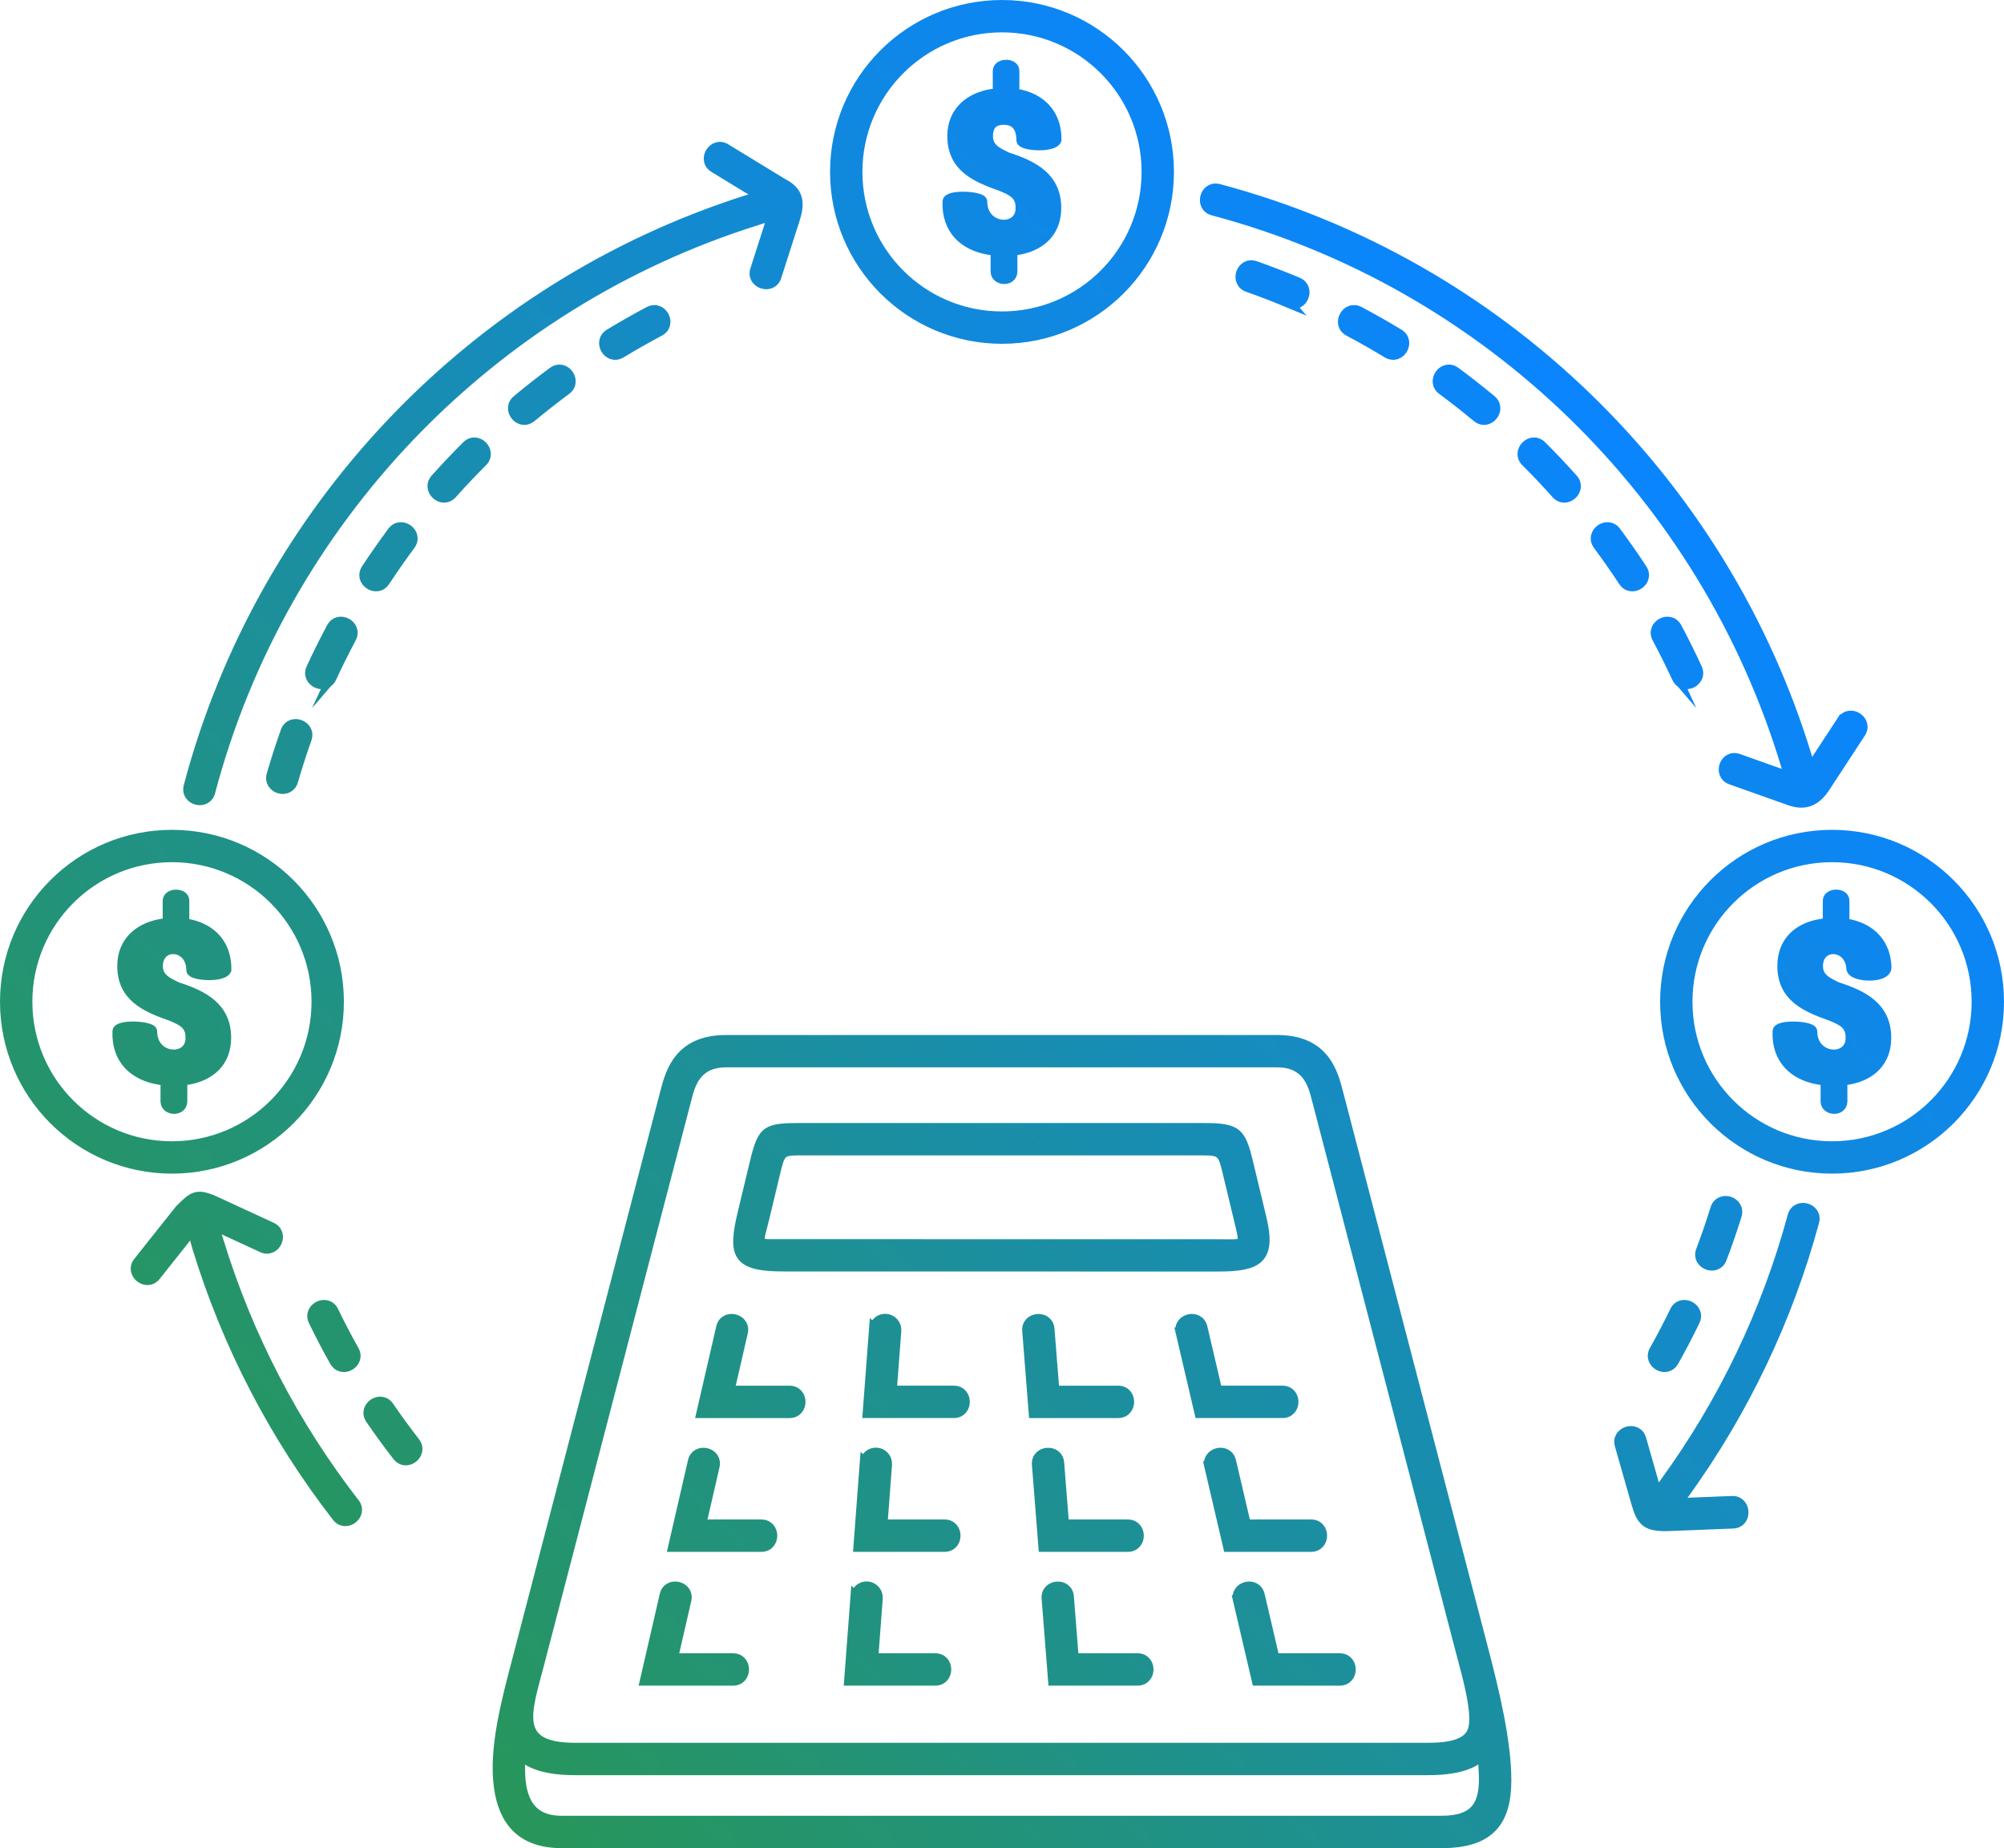 <?xml version="1.0" encoding="UTF-8"?><svg id="Layer_2" xmlns="http://www.w3.org/2000/svg" xmlns:xlink="http://www.w3.org/1999/xlink" viewBox="0 0 1005 927.08"><defs><style>.cls-1{fill:url(#New_Gradient_Swatch_copy);stroke:url(#New_Gradient_Swatch_copy-2);stroke-miterlimit:10;stroke-width:5px;}</style><linearGradient id="New_Gradient_Swatch_copy" x1="816.61" y1="220" x2="189.48" y2="847.13" gradientUnits="userSpaceOnUse"><stop offset="0" stop-color="#0a85ff"/><stop offset="1" stop-color="#28965a"/></linearGradient><linearGradient id="New_Gradient_Swatch_copy-2" x1="818.38" y1="218.23" x2="187.71" y2="848.9" xlink:href="#New_Gradient_Swatch_copy"/></defs><g id="Layer_1-2"><g id="_Слой_1"><path class="cls-1" d="M177.83,754c4.5,5.82-4.37,12.67-8.87,6.85-31.39-40.46-55.15-86.22-70.07-135.15-3.02-9.89-1.23-10.31-7.71-2.16l-13.06,16.44c-4.58,5.77-13.36-1.21-8.78-6.98l20.8-26.19c7.06-7.01,8.53-8.51,18.83-3.75l27.19,12.57c6.7,3.09,2,13.27-4.7,10.18l-17.5-8.09c-8.53-3.95-6.98-3.84-4.13,5.44,14.53,47.3,37.63,91.71,67.97,130.83ZM620.84,802.67c-1.67-7.19,9.25-9.73,10.93-2.55l7.41,31.71h32.68c7.39,0,7.39,11.24,0,11.24h-41.58l-9.44-40.4h0ZM524.86,801.83c-.58-7.36,10.61-8.24,11.19-.88l2.44,30.88h31.95c7.39,0,7.39,11.24,0,11.24h-42.32l-3.26-41.24ZM429.01,800.98c.23-3.09,2.92-5.41,6.01-5.18,3.09.23,5.41,2.92,5.18,6.01l-2.27,30.02h31.08c7.39,0,7.39,11.24,0,11.24h-43.18l3.18-42.09h0ZM606.47,735.55c-1.67-7.19,9.25-9.73,10.93-2.55l7.41,31.71h32.68c7.39,0,7.39,11.24,0,11.24h-41.58l-9.44-40.4h0ZM520,734.72c-.58-7.36,10.61-8.24,11.19-.88l2.44,30.88h31.95c7.39,0,7.39,11.24,0,11.24h-42.32l-3.26-41.24ZM433.66,733.86c.23-3.09,2.92-5.41,6.01-5.18,3.09.23,5.41,2.92,5.18,6.01l-2.27,30.02h31.08c7.39,0,7.39,11.24,0,11.24h-43.18l3.18-42.09h0ZM592.11,668.43c-1.67-7.19,9.25-9.73,10.93-2.55l7.41,31.71h32.68c7.39,0,7.39,11.24,0,11.24h-41.58l-9.44-40.4h0ZM515.14,667.6c-.58-7.36,10.61-8.24,11.19-.88l2.44,30.88h31.95c7.39,0,7.39,11.24,0,11.24h-42.32l-3.26-41.24ZM438.31,666.74c.23-3.09,2.92-5.41,6.01-5.18,3.09.23,5.41,2.92,5.18,6.01l-2.27,30.02h31.08c7.39,0,7.39,11.24,0,11.24h-43.18l3.18-42.09h0ZM333.29,800.14c1.65-7.19,12.57-4.69,10.93,2.5l-6.72,29.19h30.09c7.39,0,7.39,11.24,0,11.24h-44.18l9.89-42.93h0ZM347.45,733.03c1.65-7.19,12.57-4.69,10.93,2.5l-6.72,29.19h30.09c7.39,0,7.39,11.24,0,11.24h-44.18l9.89-42.93h0ZM361.62,665.91c1.65-7.19,12.57-4.69,10.93,2.5l-6.72,29.19h30.09c7.39,0,7.39,11.24,0,11.24h-44.18l9.89-42.93ZM393.17,635.3c-23.63,0-25.86-5.5-20.69-27.05l5.13-21.38c4.69-19.62,5.03-21.03,23.58-21.03h202.07c18.55,0,19.11,2.34,23.55,20.91l5.86,24.43c4.95,20.62-2.05,24.16-21.91,24.16l-217.59-.04h0ZM393.17,624.1l217.59.04c13.49,0,13.87,1.45,11.03-10.37l-5.86-24.43c-2.6-10.9-2.93-12.27-12.66-12.27h-202.07c-9.73,0-9.93.83-12.69,12.39l-5.13,21.38c-3.5,14.57-5.24,13.26,9.8,13.27h0ZM733.12,830.51l-72.87-279.55c-1.79-6.92-4.68-18.04-19.7-18.04h-276.48c-15.03,0-17.91,11.12-19.7,18.04l-74.29,284.98c-5.97,22.91-12.98,40.79,18.19,40.79h428.08c14.54,0,20.72-3.44,22.39-9.31,2.4-8.46-3.18-27.6-5.61-36.91h0ZM755.43,892.91c0,20.18-7.69,31.67-32.42,31.67h-441.41c-20.09,0-28.99-11.12-31.38-27.86-2.79-19.56,3.98-44.27,9.02-63.58l74.29-284.98c2.63-10.15,6.86-26.46,30.54-26.46h276.48c23.68,0,27.91,16.32,30.54,26.46l73.01,280.08c5.23,20.06,11.33,45.31,11.33,64.68h0ZM260.81,888.28c.24,13.87,4.6,25.06,20.79,25.06h441.41c17.19,0,21.88-8.16,21.09-23.93-.61-12.2-.05-7.64-7.71-4.54-5.01,2.03-11.57,3.1-20.04,3.1h-428.08c-9.37,0-16.4-1.32-21.59-3.78-6.24-2.96-6.05-6.62-5.87,4.09h0ZM868.61,752.92c7.23-.28,7.93,11.05.45,11.34l-33.42,1.32c-9.83,0-12.37-2.11-15.13-11.82l-8.21-28.81c-2.02-7.1,8.78-10.17,10.8-3.07l5.8,20.35c2.24,7.87,1.04,8.31,5.89,1.65,29.37-40.35,51.12-85.67,64.16-133.86,1.91-7.13,12.75-4.23,10.84,2.9-13.22,48.86-35.3,95.05-64.9,136.1-4.1,5.68-5.47,5.07,1.98,4.77l21.75-.86h0ZM923.71,361.54c4.04-6.17,13.43-.03,9.39,6.14l-18.32,27.99c-5.46,7.77-11.45,8.16-18.41,5.46l-28.23-10.03c-6.86-2.42-3.35-12.95,3.63-10.49l20.67,7.35c5.78,2.06,5.23,2.75,3.45-3.21-40.77-136.38-149.87-242.51-287.51-279.13-7.13-1.88-4.28-12.72,2.85-10.84,141.03,37.52,253.35,146.4,295.34,286.11,1.75,5.81.93,5.4,4.33.19l12.79-19.55ZM358.12,84.13c-6.28-3.83-.45-13.4,5.84-9.57l28.55,17.43c8.43,4.23,8.64,10.07,6.03,18.23l-9.15,28.53c-2.25,7.01-12.92,3.59-10.67-3.42l6.33-19.74c2.87-8.96,3.76-7.95-5.5-5.05-133.96,41.98-238.15,150.66-274.11,286.74-1.88,7.13-12.72,4.28-10.84-2.85,36.8-139.26,143.13-250.6,280.1-294.09,8.4-2.67,7.47-1.53-.32-6.29l-16.26-9.93h0ZM928.11,520.66c0-6.76-4.16-8.66-9.8-11.01-12.91-4.54-24.47-9.63-24.47-25.12,0-12.45,8.32-19.35,19.55-21.1,3.33-.52,3.23.16,3.23-3.52v-8.08c.12-4.14,8.45-4.07,8.35,0v8.15c0,4.02-.56,2.9,3.14,3.76,10.73,2.49,17.65,10,17.95,21.52.15,5.77-17.35,5.08-17.62.57-.75-12.48-16.72-13-16.72-1.19,0,6.1,4.89,8.21,9.75,10.54,12.99,4.15,24.48,10.08,24.48,25.37,0,11.84-7.44,18.64-17.86,20.84-4.61.97-4.13-.58-4.13,4.26v7.01c-.28,4.99-8.22,4.56-8.43,0v-7.15c0-4.48.58-3.22-3.66-3.97-12.35-2.2-20.94-10.21-20.44-24.12-.09-3.79,17.59-2.81,17.43,0,0,14.24,19.22,15.38,19.22,3.24h0ZM511.85,104.39c0-6.76-4.16-8.66-9.8-11.01-12.91-4.54-24.47-9.63-24.47-25.12,0-12.16,8.45-19.1,19.3-21.05,4.25-.76,3.49.4,3.49-4.32v-7.32c.12-4.14,8.45-4.07,8.35,0v7.18c0,5.16-.79,3.72,3.78,4.88,10.73,2.73,17.49,10.61,17.33,22.59-1.59,3.98-17.41,3.04-17.6.27,0-5.94-2.31-10.38-8.81-10.38-5.49,0-7.94,2.9-7.94,8.26,0,6.1,4.89,8.21,9.75,10.54,12.99,4.15,24.48,10.08,24.48,25.37,0,11.82-7.41,18.62-17.79,20.83-4.66.99-4.2-.59-4.2,4.29v6.99c-.28,4.99-8.22,4.56-8.43,0v-7.27c0-4.35.54-3.11-3.61-3.84-12.38-2.19-20.99-10.2-20.5-24.13-.09-3.79,17.59-2.81,17.43,0,0,14.24,19.22,15.38,19.22,3.24h0ZM95.58,520.66c0-6.76-4.16-8.66-9.8-11.01-12.91-4.54-24.47-9.63-24.47-25.12,0-12.32,8.68-19.29,19.74-21.13,3.69-.61,3.04.36,3.04-3.66v-7.9c.12-4.14,8.45-4.07,8.35,0v7.97c0,4.13-.64,3.06,3.09,3.92,11.13,2.56,18.18,10.52,18.01,22.75-1.59,3.98-17.41,3.04-17.6.27,0-13.38-16.75-14.21-16.75-2.12,0,6.1,4.89,8.21,9.75,10.54,12.99,4.15,24.48,10.08,24.48,25.37,0,12.26-7.98,19.12-18.97,21.06-3.59.64-3.02-.35-3.02,3.52v7.54c-.28,4.99-8.22,4.56-8.43,0v-7.96c0-3.52.36-2.51-3.12-3.07-12.64-2.06-21.49-10.1-20.99-24.21-.09-3.79,17.59-2.81,17.43,0,0,14.24,19.22,15.38,19.22,3.24h0ZM147,391.75c-2.13,7.17-12.81,3.9-10.79-3.14,2.11-7.32,4.46-14.53,7-21.72,2.56-7.03,13.04-3.07,10.57,3.8-2.45,6.96-4.73,13.97-6.78,21.06h0ZM166.29,339.95c-3.17,6.76-13.25,1.93-10.19-4.73,3.19-6.92,6.57-13.7,10.15-20.42,3.56-6.53,13.37-1.14,9.88,5.34-3.47,6.53-6.75,13.1-9.85,19.82h0ZM193.08,291.59c-4.06,6.12-13.46.05-9.38-6.19,4.18-6.37,8.53-12.57,13.06-18.69,4.4-5.85,13.43.76,8.99,6.74-4.4,5.95-8.62,11.96-12.68,18.14h0ZM226.74,247.71c-5.03,5.56-13.23-2.06-8.37-7.5,5.06-5.67,10.29-11.2,15.67-16.56,5.35-5.25,13.09,2.83,7.91,7.98-5.23,5.2-10.3,10.57-15.21,16.08ZM266.5,209.27c-5.78,4.76-12.79-3.96-7.19-8.64,5.87-4.87,11.81-9.54,17.94-14.07,5.99-4.4,12.56,4.66,6.66,9.05-5.95,4.4-11.72,8.94-17.41,13.66ZM311.46,177.12c-6.42,3.83-12.05-5.84-5.79-9.63,6.52-3.94,13.08-7.68,19.81-11.25,6.52-3.42,11.81,6.44,5.25,9.93-6.54,3.48-12.92,7.11-19.26,10.95ZM860.23,606.35c2.26-7.11,12.88-3.66,10.72,3.36-2.27,7.26-4.74,14.44-7.43,21.56-2.68,6.96-13.07,2.88-10.5-3.99,2.62-6.9,5.02-13.88,7.21-20.92h0ZM839.87,657.76c3.27-6.71,13.28-1.7,10.11,4.91-3.31,6.84-6.84,13.59-10.56,20.21-3.71,6.49-13.36.88-9.79-5.51,3.61-6.42,7.04-12.98,10.25-19.61h0ZM199.25,730.34c4.57,5.87,13.36-1.05,8.88-6.89-4.53-5.84-8.87-11.79-13.05-17.89-4.2-6.07-13.44.27-9.26,6.36,4.3,6.28,8.77,12.4,13.43,18.42ZM840.9,339.95c3.17,6.76,13.25,1.93,10.19-4.73-3.19-6.92-6.57-13.7-10.15-20.42-3.56-6.53-13.37-1.14-9.88,5.34,3.47,6.53,6.75,13.1,9.85,19.82ZM814.11,291.59c4.06,6.12,13.46.05,9.38-6.19-4.18-6.37-8.53-12.57-13.06-18.69-4.4-5.85-13.43.76-8.99,6.74,4.4,5.95,8.62,11.96,12.68,18.14ZM780.45,247.71c5.03,5.56,13.23-2.06,8.37-7.5-5.06-5.67-10.29-11.2-15.67-16.56-5.35-5.25-13.09,2.83-7.91,7.98,5.23,5.2,10.3,10.57,15.21,16.08ZM740.69,209.27c5.78,4.76,12.79-3.96,7.19-8.64-5.87-4.87-11.81-9.54-17.94-14.07-5.99-4.4-12.56,4.66-6.66,9.05,5.95,4.4,11.72,8.94,17.41,13.66h0ZM695.73,177.12c6.42,3.83,12.05-5.84,5.79-9.63-6.52-3.94-13.08-7.68-19.81-11.25-6.52-3.42-11.81,6.44-5.25,9.93,6.54,3.48,12.92,7.11,19.26,10.95h0ZM646.46,151.97c6.89,2.87,11.1-7.5,4.35-10.36-7.04-2.93-14.1-5.66-21.29-8.19-7.08-2.42-10.6,8.17-3.7,10.61,6.98,2.45,13.82,5.1,20.65,7.95ZM167.32,657.76c-3.27-6.71-13.28-1.7-10.11,4.91,3.31,6.84,6.84,13.59,10.56,20.21,3.71,6.49,13.36.88,9.79-5.51-3.61-6.42-7.04-12.98-10.25-19.61ZM418.77,86.23c0-46.24,37.49-83.73,83.73-83.73s83.73,37.49,83.73,83.73-37.49,83.73-83.73,83.73-83.73-37.49-83.73-83.73ZM430,86.23c0,40.04,32.46,72.5,72.5,72.5s72.5-32.46,72.5-72.5-32.46-72.5-72.5-72.5-72.5,32.46-72.5,72.5ZM918.77,418.77c46.24,0,83.73,37.49,83.73,83.73s-37.49,83.73-83.73,83.73-83.73-37.49-83.73-83.73,37.49-83.73,83.73-83.73ZM918.77,430c-40.04,0-72.5,32.46-72.5,72.5s32.46,72.5,72.5,72.5,72.5-32.46,72.5-72.5-32.46-72.5-72.5-72.5ZM86.23,418.77c46.24,0,83.73,37.49,83.73,83.73s-37.49,83.73-83.73,83.73S2.5,548.74,2.5,502.5s37.49-83.73,83.73-83.73ZM86.23,430c-40.04,0-72.5,32.46-72.5,72.5s32.46,72.5,72.5,72.5,72.5-32.46,72.5-72.5-32.46-72.5-72.5-72.5Z"/></g></g></svg>